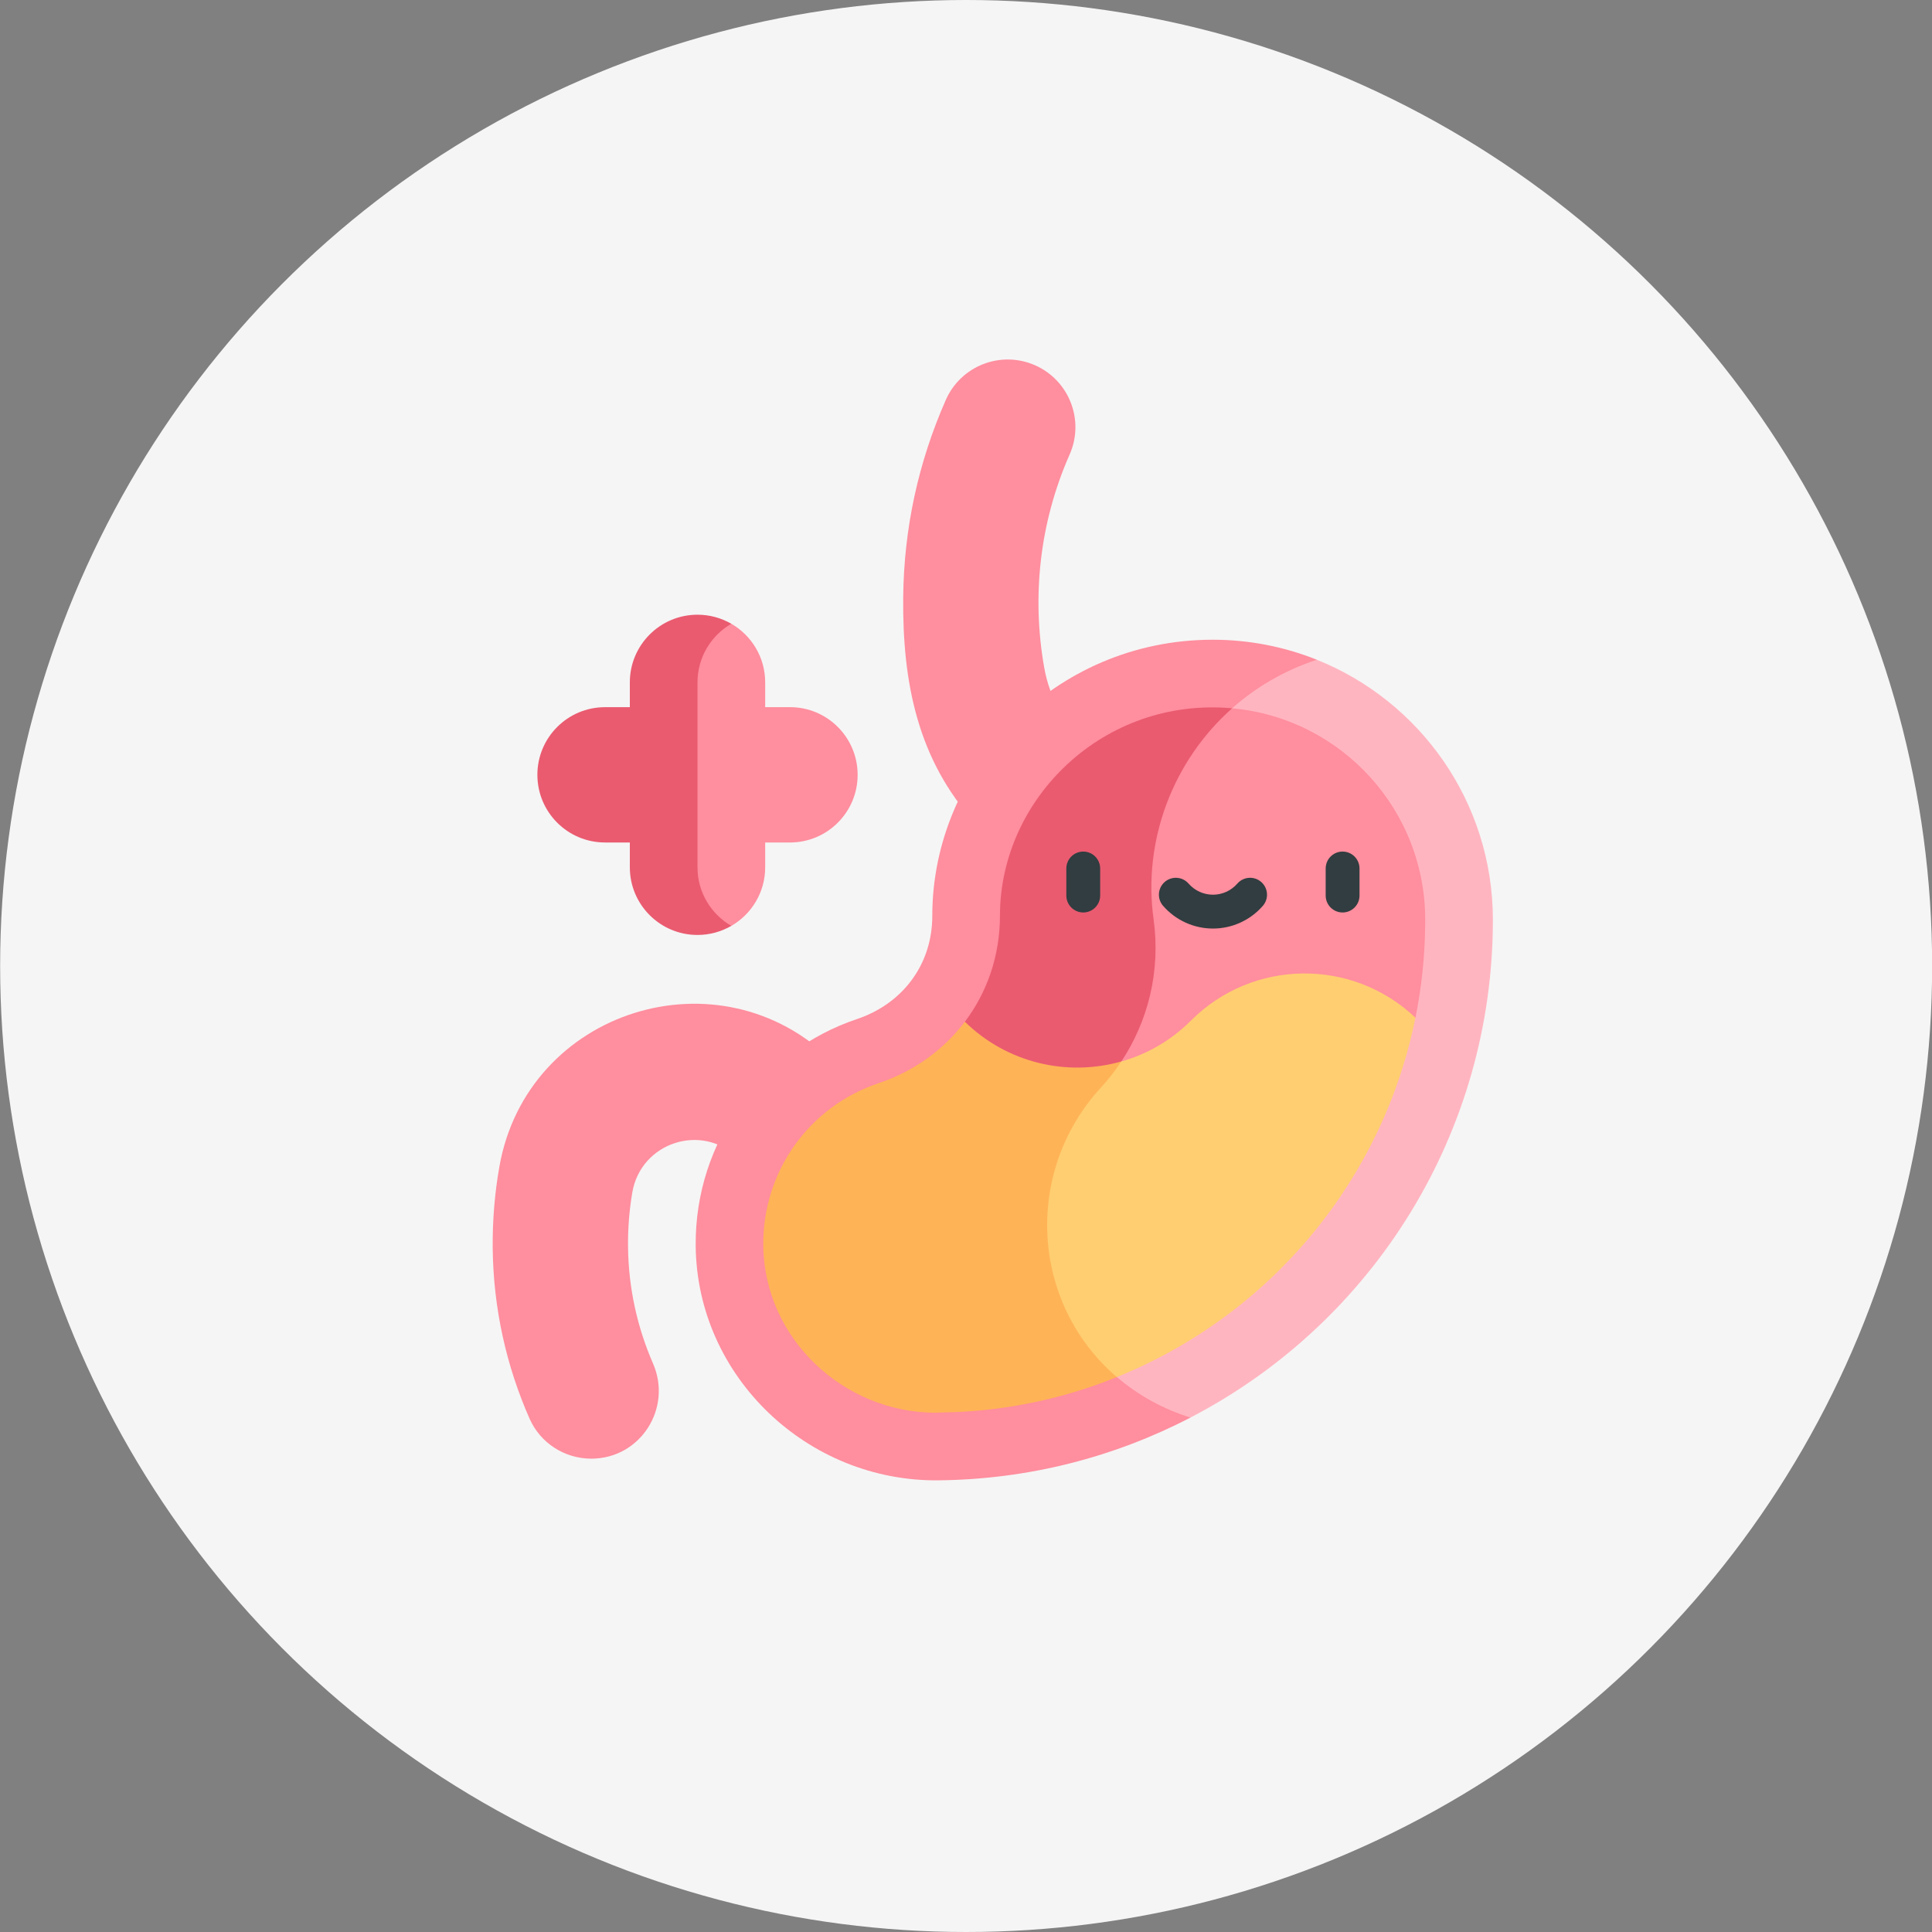 <svg xmlns="http://www.w3.org/2000/svg" width="88" height="88" viewBox="0 0 88 88" fill="none"><rect x="0" y="0" width="88" height="88" fill="#808080" stroke="none"/><circle cx="44.006" cy="44" r="44" fill="#F5F5F5"></circle><path d="M47.561 30.402C46.995 27.189 47.341 23.827 48.72 20.702C49.408 19.145 48.703 17.326 47.146 16.638C45.588 15.951 43.769 16.656 43.082 18.213C41.825 21.059 41.172 24.081 41.14 27.195C41.1 31.088 41.804 34.62 44.43 37.497C44.642 37.729 44.861 37.95 45.087 38.162L49.452 33.797C48.507 32.969 47.81 31.817 47.561 30.402Z" fill="#FF8E9E"></path><path d="M37.943 48.36C32.807 43.224 24.005 45.988 22.746 53.141C22.533 54.35 22.43 55.591 22.442 56.85C22.471 59.606 23.068 62.233 24.122 64.619C24.612 65.73 25.719 66.44 26.933 66.44C29.166 66.44 30.636 64.146 29.742 62.099C29.029 60.465 28.625 58.67 28.606 56.788C28.597 55.95 28.663 55.125 28.799 54.322C29.185 52.029 31.985 51.118 33.629 52.762L37.987 48.404L37.943 48.36Z" fill="#FF8E9E"></path><path d="M59.978 30.05H52.392L47.023 33.815V64.568H54.224C62.567 60.233 67.999 51.581 67.999 41.902C67.999 36.516 64.666 31.927 59.978 30.05Z" fill="#FFB5C0"></path><path d="M55.237 29.139C48.026 29.139 42.465 35.001 42.465 41.713C42.465 43.98 41.065 45.735 39.04 46.415C34.741 47.858 31.639 51.941 31.688 56.756C31.749 62.71 36.787 67.489 42.741 67.427C46.879 67.385 50.781 66.357 54.224 64.568C52.995 64.188 51.85 63.56 50.873 62.723L56.122 56.08V32.261C57.202 31.303 58.497 30.538 59.979 30.05C58.512 29.463 56.913 29.139 55.237 29.139Z" fill="#FF8E9E"></path><path d="M56.121 32.262L47.023 37.835V50.706H56.121L64.472 46.354C64.746 44.999 64.896 43.607 64.914 42.193L64.916 42.07C64.999 36.917 61.093 32.711 56.121 32.262Z" fill="#FF8E9E"></path><path d="M56.122 32.262C50.275 31.733 45.546 36.369 45.546 41.714C45.546 43.52 44.969 45.189 43.951 46.537V50.707H47.024L51.077 48.349C52.275 46.533 52.877 44.267 52.543 41.858C52.052 38.312 53.404 34.674 56.122 32.262Z" fill="#EA5B70"></path><path d="M54.248 46.484C53.334 47.399 52.237 48.02 51.075 48.349L47.022 50.707V62.723H50.871C57.996 59.835 63.005 53.629 64.471 46.355C61.602 43.626 57.064 43.669 54.248 46.484Z" fill="#FFCE71"></path><path d="M50.138 49.547C50.48 49.175 50.793 48.775 51.074 48.349C48.627 49.043 45.89 48.439 43.948 46.538C42.991 47.806 41.644 48.792 40.017 49.338C36.842 50.403 34.732 53.372 34.766 56.726C34.809 60.982 38.435 64.348 42.624 64.348C43.094 64.3 46.567 64.468 50.87 62.724C46.933 59.349 46.627 53.366 50.138 49.547Z" fill="#FFB357"></path><path d="M35.983 32.21H34.853V31.08C34.853 29.94 34.233 28.945 33.312 28.412H30.367V42.172H33.312C34.233 41.639 34.853 40.644 34.853 39.504V38.374H35.983C37.685 38.374 39.064 36.994 39.064 35.292C39.064 33.59 37.685 32.21 35.983 32.21Z" fill="#FF8E9E"></path><path d="M31.77 39.504V31.081C31.77 29.94 32.39 28.945 33.311 28.412C32.857 28.15 32.331 27.999 31.77 27.999C30.068 27.999 28.688 29.379 28.688 31.081V32.211H27.558C25.856 32.211 24.477 33.59 24.477 35.292C24.477 36.994 25.856 38.374 27.558 38.374H28.688V39.504C28.688 41.206 30.068 42.586 31.77 42.586C32.331 42.586 32.857 42.434 33.311 42.172C32.39 41.639 31.77 40.644 31.77 39.504Z" fill="#EA5B70"></path><path d="M49.341 38.788C48.915 38.788 48.57 39.133 48.57 39.559V40.791C48.57 41.217 48.915 41.562 49.341 41.562C49.766 41.562 50.111 41.217 50.111 40.791V39.559C50.111 39.133 49.766 38.788 49.341 38.788Z" fill="#313D40"></path><path d="M61.153 38.788C60.728 38.788 60.383 39.133 60.383 39.559V40.791C60.383 41.217 60.728 41.562 61.153 41.562C61.579 41.562 61.924 41.217 61.924 40.791V39.559C61.924 39.133 61.579 38.788 61.153 38.788Z" fill="#313D40"></path><path d="M57.446 40.172C57.125 39.892 56.638 39.926 56.359 40.247C56.079 40.568 55.674 40.753 55.249 40.753C54.823 40.753 54.419 40.568 54.138 40.247C53.859 39.926 53.372 39.893 53.051 40.172C52.731 40.452 52.697 40.938 52.977 41.259C53.55 41.917 54.378 42.294 55.249 42.294C56.12 42.294 56.948 41.917 57.521 41.259C57.8 40.938 57.767 40.452 57.446 40.172Z" fill="#313D40"></path></svg>